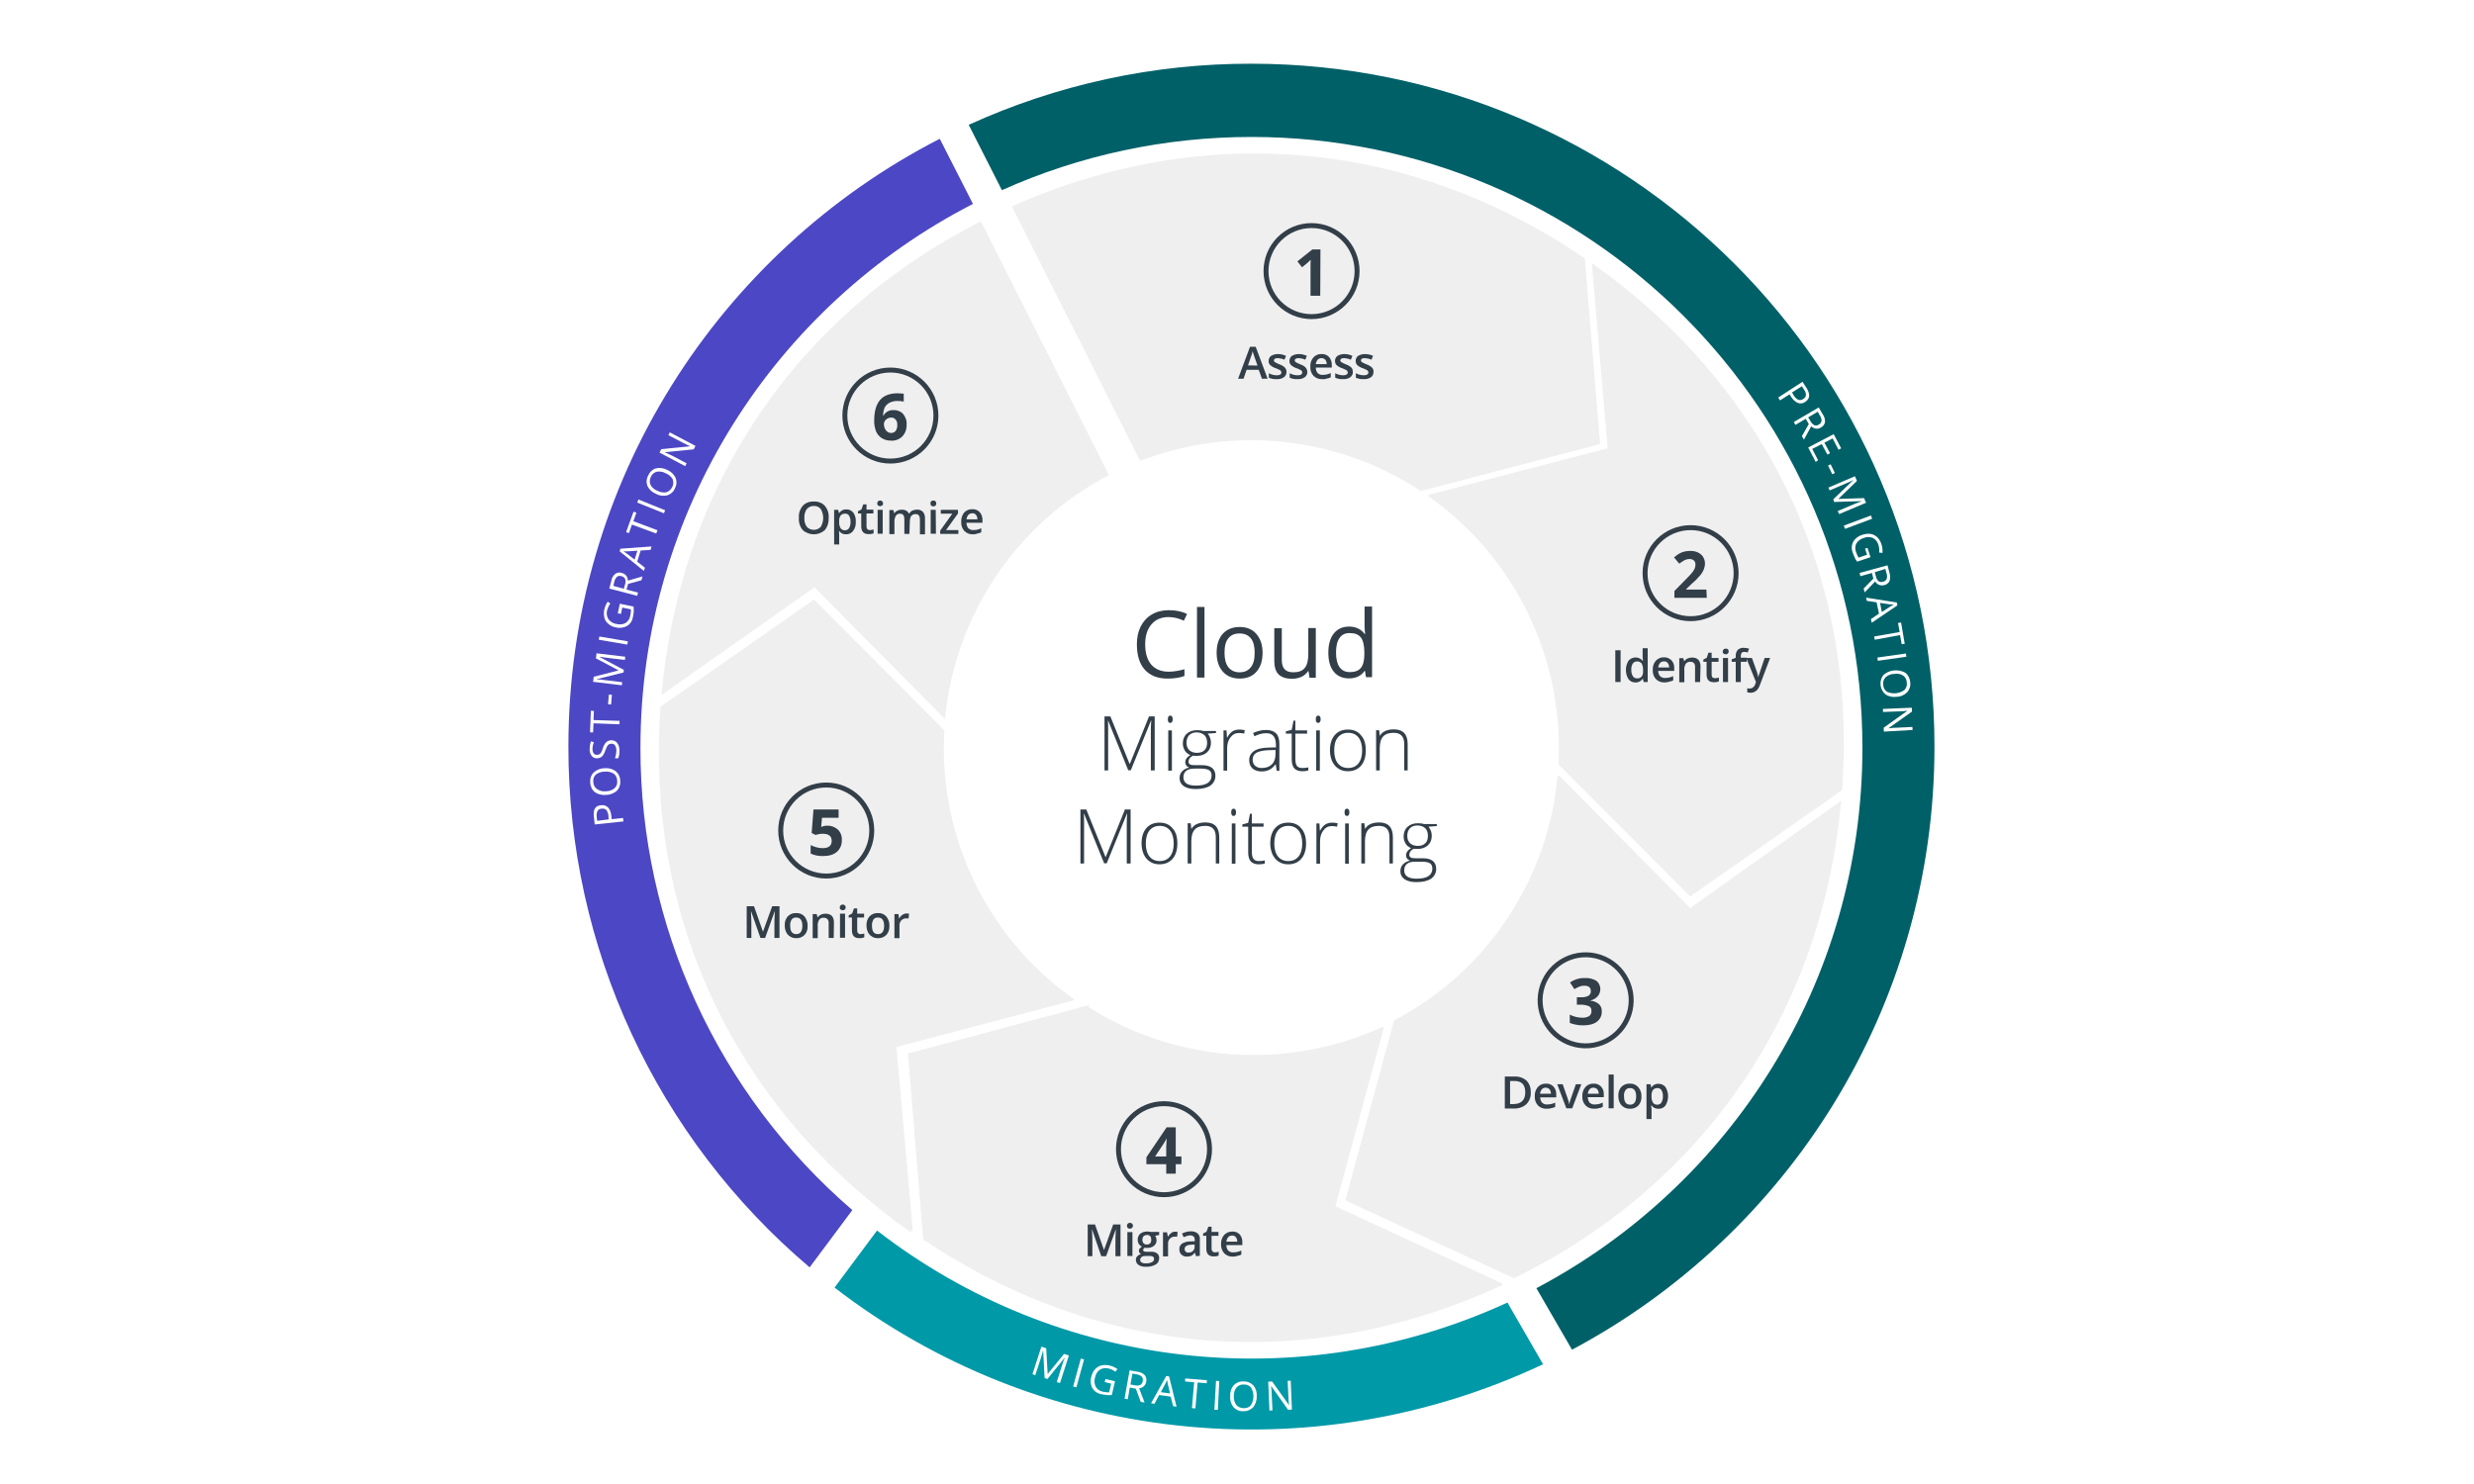 <?xml version="1.0" encoding="UTF-8"?>
<svg id="Layer_1" data-name="Layer 1" xmlns="http://www.w3.org/2000/svg" viewBox="0 0 750 450">
  <defs>
    <style>
      .cls-1 {
        stroke-miterlimit: 10;
        stroke-width: 1.5px;
      }

      .cls-1, .cls-2 {
        fill: none;
        stroke: #323e48;
      }

      .cls-3 {
        fill: #006068;
      }

      .cls-3, .cls-4, .cls-5, .cls-6, .cls-7, .cls-8, .cls-9 {
        stroke-width: 0px;
      }

      .cls-2 {
        stroke-miterlimit: 10;
        stroke-width: 1.5px;
      }

      .cls-4 {
        fill: #fff;
      }

      .cls-5 {
        fill: #0099a8;
      }

      .cls-6 {
        fill: #ededed;
      }

      .cls-7 {
        fill: #4c47c4;
      }

      .cls-8 {
        fill: #323e48;
      }

      .cls-9 {
        fill: #efefef;
      }
    </style>
  </defs>
  <rect class="cls-4" x="-11.404" y="-10.574" width="774.128" height="471.83"/>
  <circle class="cls-4" cx="379.376" cy="226.751" r="207.063"/>
  <path class="cls-6" d="M430.36,148.65l.307.245-.614.123.307-.368Z"/>
  <path class="cls-6" d="M472.263,231.598h.184v.184l-.184-.184Z"/>
  <path class="cls-9" d="M558.156,242.825c-5.767,64.113-41.597,116.446-98.961,144.668-.061.061-.123.061-.184.123l-6.442-2.945-44.726-20.676,12.945-47.793,1.841-6.81h.061c28.038-14.725,46.689-42.701,49.511-74.236l.491.061,39.695,40.124,45.769-32.517Z"/>
  <path class="cls-6" d="M422.691,309.269v.061h-.061l.061-.061Z"/>
  <path class="cls-6" d="M459.318,387.8l-.307-.123c.061,0,.123-.061.184-.123l.123.245Z"/>
  <path class="cls-9" d="M455.514,389.641c-58.653,27.179-122.029,22.148-175.344-13.62l-.307-.245-.491-6.013-4.111-50.309,48.652-13.007,5.399-1.472.614.368c26.811,17.056,60.493,19.265,89.329,5.951h0l.245.491-14.663,53.99,50.493,23.375.184.491Z"/>
  <path class="cls-6" d="M279.863,375.775l.307.245-.245.368-.061-.614Z"/>
  <path class="cls-6" d="M330.356,304.729l-.491.675-.614-.368,1.104-.307Z"/>
  <path class="cls-9" d="M325.509,303.318l-53.744,14.172,4.908,55.278-.614.859c-53.008-37.302-80.371-94.912-75.831-159.209v-.123l4.601-3.19,41.965-29.326,36.136,36.32,3.374,3.436c0,.184,0,.368-.061.552-.061,1.534-.123,3.129-.123,4.724,0,30.369,14.725,58.837,39.572,76.261l-.184.245Z"/>
  <path class="cls-6" d="M200.167,214.358l.123-.061v.123l-.123-.061Z"/>
  <path class="cls-9" d="M336.184,144.048c-28.038,14.663-46.75,42.517-49.695,73.991l-39.572-39.94-46.382,32.639c5.706-63.377,40.676-115.096,96.814-143.625l38.836,76.936Z"/>
  <path class="cls-9" d="M558.463,239.205v.368l-4.111,2.884-41.965,29.388-36.32-36.443-3.62-3.62v-.184c.061-1.595.123-3.252.123-4.908,0-30.369-14.786-58.837-39.633-76.261l.307-.429,54.113-14.05-4.785-56.137h0c53.131,37.425,80.494,95.034,75.893,159.393Z"/>
  <path class="cls-9" d="M485.086,134.661l-50.186,13.129-4.233,1.104-.307-.245c-25.154-16.381-56.689-19.694-84.727-8.896l-38.345-76.077-.552-1.104c58.223-25.891,120.864-20.246,173.504,15.645l.184.123.368,4.233,4.295,52.088Z"/>
  <g>
    <path class="cls-8" d="M382.567,114.845l-.982-2.699h-3.681l-.92,2.699h-1.657l3.62-9.694h1.718l3.62,9.694h-1.718ZM381.217,110.857l-.92-2.638c-.061-.184-.184-.429-.307-.859s-.184-.675-.245-.859c-.123.614-.307,1.166-.552,1.779l-.859,2.515,2.884.061Z"/>
    <path class="cls-8" d="M389.99,112.759c.061.614-.245,1.227-.798,1.657-.675.429-1.472.614-2.209.552-.798.061-1.595-.123-2.331-.429v-1.35c.736.368,1.534.614,2.393.614.982,0,1.411-.307,1.411-.859,0-.184-.061-.307-.184-.491-.123-.184-.307-.307-.552-.368-.307-.184-.675-.307-.982-.429-.614-.184-1.227-.552-1.718-.982-.307-.368-.491-.798-.429-1.288,0-.552.245-1.104.736-1.472.614-.368,1.35-.552,2.086-.552.859,0,1.657.184,2.454.552l-.491,1.166c-.614-.307-1.288-.429-1.963-.491-.798,0-1.227.245-1.227.675,0,.245.123.429.307.552.429.245.92.491,1.411.675s.92.368,1.288.675c.552.429.859.982.798,1.595h0Z"/>
    <path class="cls-8" d="M396.309,112.759c.061.614-.245,1.227-.798,1.657-.675.429-1.472.614-2.209.552-.798.061-1.595-.123-2.331-.429v-1.35c.736.368,1.534.614,2.393.614.982,0,1.411-.307,1.411-.859,0-.184-.061-.307-.184-.491-.123-.184-.307-.307-.552-.368-.307-.184-.675-.307-.982-.429-.614-.184-1.227-.552-1.718-.982-.307-.368-.491-.798-.429-1.288,0-.552.245-1.104.736-1.472.614-.368,1.35-.552,2.086-.552.859,0,1.657.184,2.454.552l-.491,1.166c-.614-.307-1.288-.429-1.963-.491-.798,0-1.227.245-1.227.675,0,.245.123.429.307.552.429.245.92.491,1.411.675s.92.368,1.288.675c.491.429.798.982.798,1.595h0Z"/>
    <path class="cls-8" d="M400.849,114.967c-.982.061-1.963-.307-2.638-.982-.675-.736-1.043-1.718-.982-2.761-.061-1.043.245-2.025.92-2.822.614-.675,1.534-1.104,2.454-1.043.859-.061,1.657.245,2.27.859.614.675.859,1.534.859,2.393v.859h-4.847c0,.614.184,1.166.552,1.657.429.368.982.614,1.534.552.429,0,.798-.061,1.227-.123.429-.123.798-.245,1.227-.429v1.288c-.368.184-.736.307-1.166.368-.491.184-.92.245-1.411.184ZM400.604,108.587c-.429,0-.859.184-1.166.491-.307.368-.491.859-.552,1.35h3.313c0-.491-.123-.982-.429-1.35-.307-.307-.736-.491-1.166-.491Z"/>
    <path class="cls-8" d="M410.114,112.759c.061.614-.245,1.227-.798,1.657-.675.429-1.472.614-2.209.552-.798.061-1.595-.123-2.331-.429v-1.35c.736.368,1.534.614,2.393.614.92,0,1.411-.307,1.411-.859,0-.184-.061-.307-.184-.491-.123-.184-.307-.307-.552-.368-.307-.184-.675-.307-.982-.429-.614-.184-1.227-.552-1.718-.982-.307-.368-.429-.798-.429-1.288,0-.552.245-1.104.736-1.472.614-.368,1.35-.552,2.086-.552.859,0,1.657.184,2.454.552l-.491,1.166c-.614-.307-1.288-.429-1.963-.491-.798,0-1.227.245-1.227.675,0,.245.123.429.307.552.429.245.92.491,1.411.675s.92.368,1.288.675c.245.184.491.368.614.675.123.368.184.614.184.92Z"/>
    <path class="cls-8" d="M416.372,112.759c.061.614-.245,1.288-.798,1.657-.675.429-1.472.614-2.209.552-.798.061-1.595-.123-2.331-.429v-1.35c.736.368,1.534.614,2.393.614.92,0,1.411-.307,1.411-.859,0-.184-.061-.307-.184-.491-.123-.184-.307-.307-.552-.368-.307-.184-.675-.307-.982-.429-.614-.184-1.227-.552-1.718-.982-.307-.368-.429-.798-.429-1.288,0-.552.245-1.104.736-1.472.614-.368,1.35-.552,2.086-.552.859,0,1.657.184,2.454.552l-.491,1.166c-.614-.307-1.288-.429-1.963-.491-.798,0-1.227.245-1.227.675,0,.245.123.429.307.552.429.245.92.491,1.411.675s.92.368,1.288.675c.245.184.491.368.614.675.184.368.245.614.184.92Z"/>
  </g>
  <g>
    <path class="cls-8" d="M489.687,206.812v-9.632h1.595v9.632h-1.595Z"/>
    <path class="cls-8" d="M495.822,206.934c-.798.061-1.595-.307-2.147-.982-1.043-1.718-1.043-3.865,0-5.583.982-1.166,2.761-1.35,3.927-.368.123.123.307.245.429.429h.061c-.061-.429-.123-.798-.123-1.227v-2.638h1.534v10.246h-1.227l-.245-.982h-.061c-.491.736-1.288,1.166-2.147,1.104ZM496.252,205.707c.491.061,1.043-.123,1.411-.552.368-.491.491-1.104.429-1.779v-.245c.061-.675-.123-1.35-.429-1.963-.368-.429-.859-.614-1.411-.614-.491,0-.982.245-1.288.675-.307.552-.491,1.227-.429,1.902-.061.614.123,1.288.429,1.841.245.491.798.736,1.288.736h0Z"/>
    <path class="cls-8" d="M504.657,206.934c-.982.061-1.963-.307-2.638-.982-.675-.736-1.043-1.718-.982-2.761-.061-1.043.245-2.025.92-2.822.614-.675,1.534-1.104,2.454-1.043.859-.061,1.657.307,2.27.859.614.675.92,1.534.859,2.393v.859h-4.847c0,.614.184,1.166.552,1.595.429.368.982.614,1.534.552.429,0,.798-.061,1.227-.123.429-.123.798-.245,1.227-.429v1.288c-.368.184-.736.307-1.166.368-.491.184-.92.245-1.411.245ZM504.412,200.554c-.429,0-.859.123-1.166.491-.307.368-.491.859-.552,1.35h3.313c0-.491-.123-.982-.429-1.35-.307-.368-.736-.552-1.166-.491h0Z"/>
    <path class="cls-8" d="M515.394,206.812h-1.534v-4.479c.061-.429-.061-.859-.307-1.227-.245-.307-.675-.429-1.104-.429-.552-.061-1.104.184-1.411.614-.368.614-.491,1.288-.429,1.963v3.62h-1.534v-7.301h1.227l.245.92h.061c.245-.368.552-.614.92-.798.429-.184.859-.307,1.35-.307,1.718,0,2.638.859,2.638,2.699l-.123,4.724Z"/>
    <path class="cls-8" d="M519.995,205.646c.368,0,.736-.061,1.104-.184v1.166c-.184.061-.429.123-.675.184-.307.061-.552.061-.859.061-1.472,0-2.209-.798-2.209-2.331v-3.865h-.982v-.675l1.043-.552.491-1.534h.982v1.595h2.086v1.166h-2.086v3.927c0,.307.061.614.307.859.307.123.552.245.798.184Z"/>
    <path class="cls-8" d="M522.265,197.547c0-.245.061-.429.245-.614.184-.184.429-.245.675-.245.429-.061.798.245.859.675v.184c0,.245-.061.429-.245.614-.184.184-.368.245-.614.245s-.491-.061-.675-.245c-.184-.123-.307-.368-.245-.614ZM523.86,206.812h-1.534v-7.301h1.534v7.301Z"/>
    <path class="cls-8" d="M529.505,200.676h-1.779v6.135h-1.534v-6.135h-1.227v-.736l1.227-.491v-.491c-.061-.675.184-1.411.614-1.902.491-.429,1.166-.675,1.841-.614.552,0,1.104.123,1.595.245l-.429,1.166c-.368-.123-.736-.184-1.104-.184-.307,0-.614.123-.736.307-.184.307-.245.614-.245.982v.491h1.779l0,1.227Z"/>
    <path class="cls-8" d="M529.382,199.511h1.718l1.472,4.111c.184.552.368,1.104.429,1.657h.061c.061-.307.123-.614.245-.859.123-.368.675-1.963,1.657-4.908h1.657l-3.129,8.283c-.552,1.534-1.534,2.27-2.822,2.27-.307,0-.675-.061-.982-.123v-1.227c.245.061.552.061.798.061.736,0,1.411-.552,1.595-1.288l.245-.675-2.945-7.301Z"/>
  </g>
  <g>
    <path class="cls-8" d="M464.042,331.172c.123,1.35-.368,2.7-1.35,3.681-1.043.92-2.454,1.35-3.804,1.288h-2.699v-9.694h3.006c1.288-.061,2.577.368,3.558,1.227.92.92,1.35,2.209,1.288,3.497ZM462.386,331.233c0-2.331-1.104-3.436-3.252-3.436h-1.35v6.994h1.104c2.331-.061,3.497-1.227,3.497-3.558h0Z"/>
    <path class="cls-8" d="M468.889,336.203c-.982.061-1.963-.307-2.638-.982-.675-.736-1.043-1.718-.982-2.761-.061-.982.245-2.025.92-2.822.614-.675,1.534-1.104,2.454-1.043.859-.061,1.657.245,2.27.859.614.675.92,1.534.859,2.454v.859h-4.847c0,.614.184,1.166.552,1.595.429.368.982.614,1.534.552.429,0,.798-.061,1.227-.123.429-.123.798-.245,1.227-.429v1.288c-.368.184-.736.307-1.166.368-.552.184-.982.184-1.411.184ZM468.582,329.822c-.429,0-.859.123-1.166.491-.307.368-.491.859-.552,1.35h3.313c0-.491-.123-.982-.429-1.35-.307-.307-.736-.491-1.166-.491Z"/>
    <path class="cls-8" d="M474.84,336.08l-2.761-7.301h1.657l1.472,4.233c.245.552.368,1.166.491,1.718h.061c.123-.614.245-1.166.491-1.718l1.472-4.233h1.657l-2.761,7.301h-1.779Z"/>
    <path class="cls-8" d="M483.307,336.203c-.982.061-1.963-.307-2.638-.982-.675-.736-1.043-1.718-.982-2.761-.061-.982.245-2.025.92-2.822.614-.675,1.534-1.104,2.454-1.043.859-.061,1.657.245,2.27.859.614.675.92,1.534.859,2.393v.859h-4.847c0,.614.184,1.166.552,1.657.429.368.982.614,1.534.552.429,0,.798-.061,1.227-.123.429-.123.798-.245,1.227-.429v1.288c-.368.184-.736.307-1.166.368-.491.184-.92.184-1.411.184ZM483.061,329.822c-.429,0-.859.123-1.166.491-.307.368-.491.859-.552,1.35h3.313c0-.491-.123-.982-.429-1.35-.307-.307-.736-.491-1.166-.491Z"/>
    <path class="cls-8" d="M489.196,336.08h-1.534v-10.246h1.534v10.246Z"/>
    <path class="cls-8" d="M497.602,332.461c.061.982-.245,2.025-.92,2.761-.675.675-1.595,1.043-2.577.982-.614,0-1.288-.123-1.841-.491-.552-.307-.982-.798-1.227-1.35-.307-.614-.429-1.288-.429-2.025-.061-.982.245-2.025.92-2.761.675-.675,1.595-1.043,2.577-.982.92-.061,1.841.307,2.515,1.043.675.798,1.043,1.779.982,2.822ZM492.325,332.461c0,1.657.614,2.515,1.841,2.515s1.841-.859,1.841-2.515-.614-2.515-1.841-2.515c-.552-.061-1.104.184-1.411.675-.368.491-.491,1.166-.429,1.841Z"/>
    <path class="cls-8" d="M502.817,336.203c-.859.061-1.657-.307-2.147-.982h-.123c.061.614.123.982.123,1.104v3.006h-1.534v-10.553h1.227c.061.123.123.491.184.982h.061c.491-.736,1.288-1.166,2.147-1.104.798-.061,1.595.307,2.147.982,1.043,1.718,1.043,3.865,0,5.583-.491.675-1.288,1.043-2.086.982ZM502.448,329.945c-.491-.061-.982.184-1.35.552-.307.491-.491,1.104-.429,1.718v.245c-.061.675.123,1.35.429,1.902.307.429.859.675,1.35.614.491,0,.982-.245,1.227-.675.307-.552.491-1.227.429-1.902.061-.614-.123-1.288-.429-1.841-.245-.368-.736-.675-1.227-.614h0Z"/>
  </g>
  <g>
    <path class="cls-8" d="M333.853,380.929l-2.761-8.037h-.061c.061,1.227.123,2.331.123,3.374v4.663h-1.411v-9.632h2.209l2.699,7.669h.061l2.761-7.669h2.209v9.632h-1.534v-4.785c0-.491,0-1.104.061-1.841s.061-1.227.061-1.411h-.061l-2.884,8.037h-1.472Z"/>
    <path class="cls-8" d="M341.645,371.665c0-.245.061-.429.245-.614s.429-.245.675-.245.429.061.614.245c.368.307.368.859.061,1.227-.184.184-.429.307-.675.307s-.491-.061-.675-.245c-.184-.184-.245-.429-.245-.675ZM343.301,380.867h-1.534v-7.24h1.534v7.24Z"/>
    <path class="cls-8" d="M351.4,373.628v.859l-1.227.245c.123.184.245.368.307.552.061.245.123.491.123.736.061.675-.245,1.35-.798,1.779-.614.429-1.35.675-2.147.614-.184,0-.429,0-.614-.061-.307.123-.491.429-.491.736,0,.184.061.307.245.368.307.123.552.123.859.123h1.288c.675-.061,1.288.123,1.841.491.429.368.675.92.614,1.472,0,.798-.368,1.534-1.043,1.902-.92.491-1.902.736-2.945.675-.798.061-1.595-.123-2.27-.552-.491-.307-.798-.92-.798-1.534,0-.429.123-.798.429-1.104s.736-.552,1.166-.614c-.184-.061-.368-.245-.491-.429-.123-.184-.184-.368-.184-.614s.061-.491.245-.675c.184-.245.429-.429.675-.552-.368-.184-.675-.429-.92-.798s-.368-.859-.368-1.288c-.061-.675.245-1.35.736-1.841.614-.491,1.35-.675,2.147-.675.245,0,.429,0,.675.061.184,0,.368.061.491.061h2.454v.061ZM345.633,382.033c0,.307.184.614.429.798.368.184.798.307,1.288.245.675.061,1.288-.061,1.902-.368.368-.184.614-.552.614-.982,0-.245-.123-.552-.368-.675-.368-.184-.859-.245-1.227-.184h-1.166c-.368,0-.736.061-1.043.307-.245.245-.429.552-.429.859ZM346.307,375.959c0,.368.123.736.368,1.043.245.245.614.429.982.368.92,0,1.35-.491,1.35-1.411,0-.368-.061-.798-.307-1.104-.245-.245-.614-.429-.982-.368-.368,0-.736.123-1.043.368-.245.307-.368.736-.368,1.104Z"/>
    <path class="cls-8" d="M356.185,373.505c.245,0,.491,0,.798.061l-.123,1.472c-.245-.061-.429-.061-.675-.061-.552,0-1.104.184-1.534.614-.368.429-.614.982-.552,1.595v3.804h-1.534v-7.301h1.227l.245,1.288h.061c.245-.429.552-.798.92-1.043.307-.307.675-.429,1.166-.429Z"/>
    <path class="cls-8" d="M362.566,380.929l-.307-1.043h-.061c-.307.368-.614.675-1.043.92-.429.184-.92.245-1.35.245-.614,0-1.227-.184-1.657-.614s-.675-1.043-.614-1.657c-.061-.675.307-1.35.859-1.718.798-.429,1.657-.675,2.577-.614l1.227-.061v-.368c0-.368-.061-.736-.307-1.043-.307-.245-.614-.368-.982-.368s-.736.061-1.104.184c-.307.123-.675.245-.982.368l-.491-1.104c.429-.245.859-.368,1.288-.491s.859-.184,1.35-.184c.736-.061,1.472.184,2.086.614.491.491.798,1.227.675,1.902v4.908l-1.166.123ZM360.296,379.824c.491,0,.982-.123,1.35-.491s.552-.798.491-1.35v-.614l-.92.061c-.552,0-1.104.123-1.595.368-.307.245-.552.614-.491.982,0,.307.061.552.307.736.184.245.552.368.859.307Z"/>
    <path class="cls-8" d="M368.272,379.763c.368,0,.798-.061,1.166-.184v1.166c-.184.061-.429.123-.675.184-.307.061-.552.061-.859.061-1.472,0-2.209-.798-2.209-2.331v-3.927h-.982v-.675l1.043-.552.552-1.534h.982v1.595h2.086v1.166h-2.086v3.927c0,.307.061.614.307.798.184.245.429.307.675.307Z"/>
    <path class="cls-8" d="M373.793,381.051c-.982.061-1.963-.307-2.638-.982-.675-.736-1.043-1.718-.982-2.761-.061-1.043.245-2.025.92-2.822.614-.675,1.534-1.043,2.454-1.043.859-.061,1.657.245,2.27.859.552.675.859,1.534.798,2.393v.859h-4.847c0,.614.184,1.166.552,1.657.429.368.982.614,1.534.552.429,0,.798-.061,1.227-.123.429-.123.798-.245,1.227-.429v1.227c-.368.184-.736.307-1.166.368-.429.184-.92.245-1.35.245ZM373.486,374.671c-.429,0-.859.123-1.166.491s-.491.859-.552,1.35h3.313c0-.491-.123-.982-.429-1.35-.307-.368-.675-.552-1.166-.491h0Z"/>
  </g>
  <g>
    <path class="cls-8" d="M230.536,284.422l-2.822-8.037h-.061c.061,1.227.123,2.331.123,3.374v4.663h-1.411v-9.632h2.209l2.699,7.669h.061l2.761-7.669h2.209v9.632h-1.534v-4.785c0-.491,0-1.104.061-1.841s.061-1.227.061-1.411h-.061l-2.884,8.037-1.411-0Z"/>
    <path class="cls-8" d="M244.831,280.741c.061,1.043-.245,2.025-.92,2.761-.675.675-1.595,1.043-2.577.982-.614,0-1.227-.123-1.779-.491-.552-.307-.982-.798-1.227-1.35-.307-.614-.429-1.288-.429-2.025-.061-.982.245-1.963.92-2.761.675-.675,1.595-1.043,2.577-.982.92-.061,1.841.307,2.515,1.043.614.859.982,1.841.92,2.822ZM239.555,280.741c0,1.718.614,2.515,1.841,2.515s1.841-.859,1.841-2.515-.614-2.515-1.841-2.515c-.552-.061-1.104.184-1.411.614-.368.614-.491,1.227-.429,1.902Z"/>
    <path class="cls-8" d="M252.746,284.422h-1.534v-4.479c.061-.429-.061-.859-.368-1.227-.307-.307-.675-.429-1.104-.429-.552-.061-1.104.184-1.411.614-.368.614-.491,1.288-.429,1.963v3.62h-1.534v-7.301h1.227l.245.982h.061c.245-.368.552-.614.92-.798.429-.184.859-.307,1.35-.307,1.779,0,2.638.859,2.638,2.699l-.061,4.663Z"/>
    <path class="cls-8" d="M254.586,275.158c0-.245.061-.491.245-.614.184-.184.429-.245.675-.245s.429.061.614.245.245.429.245.614c0,.245-.061.429-.245.614-.184.184-.368.245-.614.245s-.491-.061-.675-.245c-.184-.123-.307-.368-.245-.614ZM256.181,284.361h-1.534v-7.301h1.534v7.301Z"/>
    <path class="cls-8" d="M260.844,283.256c.368,0,.798-.061,1.166-.184v1.166c-.184.061-.429.123-.675.184-.307.061-.552.061-.859.061-1.472,0-2.209-.798-2.209-2.331v-3.927h-.982v-.675l1.043-.552.552-1.534h.982v1.595h2.086v1.166h-2.086v3.927c0,.307.061.614.245.798.245.245.491.368.736.307Z"/>
    <path class="cls-8" d="M269.617,280.741c.061,1.043-.245,2.025-.92,2.761-.675.675-1.595,1.043-2.577.982-.614,0-1.288-.123-1.779-.491-.552-.307-.982-.798-1.227-1.35-.307-.614-.429-1.288-.429-2.025-.061-.982.245-1.963.92-2.761.675-.675,1.595-1.043,2.577-.982.92-.061,1.841.307,2.515,1.043.675.859.982,1.841.92,2.822ZM264.341,280.741c0,1.718.614,2.515,1.841,2.515s1.841-.859,1.841-2.515-.614-2.515-1.841-2.515c-.552-.061-1.104.184-1.411.614-.307.614-.491,1.227-.429,1.902Z"/>
    <path class="cls-8" d="M274.832,276.998c.245,0,.491,0,.736.061l-.123,1.472c-.245-.061-.429-.061-.675-.061-.552,0-1.104.184-1.534.614-.368.429-.614.982-.552,1.595v3.804h-1.534v-7.301h1.227l.184,1.288h.061c.245-.429.552-.798.92-1.043.429-.307.859-.429,1.288-.429Z"/>
  </g>
  <g>
    <path class="cls-8" d="M251.212,157.055c.061,1.35-.307,2.638-1.166,3.681-1.902,1.718-4.785,1.718-6.687,0-.859-1.043-1.288-2.331-1.166-3.681-.123-1.35.307-2.638,1.166-3.681.859-.92,2.086-1.35,3.374-1.288,1.227-.061,2.454.368,3.313,1.288.859,1.043,1.288,2.331,1.166,3.681ZM243.85,157.055c-.061.982.184,1.902.736,2.699,1.104,1.166,2.945,1.227,4.111.123q.061-.061.123-.123c.982-1.657.982-3.742,0-5.399-.491-.614-1.288-.982-2.086-.92-.798-.061-1.595.307-2.147.92-.552.798-.798,1.718-.736,2.7h0Z"/>
    <path class="cls-8" d="M256.549,162.024c-.859.061-1.657-.307-2.147-.982h-.061c.061.614.061.982.061,1.104v2.945h-1.534v-10.491h1.227c.061.123.123.491.245.982h.061c.491-.736,1.288-1.166,2.147-1.104.798-.061,1.595.307,2.147.982.552.798.798,1.779.736,2.761.061.982-.184,1.963-.798,2.761-.491.675-1.227,1.043-2.086,1.043ZM256.181,155.767c-.491-.061-1.043.184-1.35.552-.307.491-.491,1.104-.429,1.718v.245c-.061.675.123,1.35.429,1.902.307.429.859.675,1.35.614.491,0,.982-.245,1.227-.675.307-.552.491-1.227.429-1.902.061-.614-.123-1.288-.429-1.841-.245-.429-.736-.675-1.227-.614h0Z"/>
    <path class="cls-8" d="M263.728,160.736c.368,0,.736-.061,1.104-.184v1.166c-.184.061-.429.184-.675.184-.307.061-.552.061-.859.061-1.472,0-2.209-.798-2.209-2.331v-3.927h-.982v-.675l1.043-.552.552-1.534h.982v1.595h2.086v1.166h-2.086v3.927c0,.307.061.614.307.859.184.184.491.307.736.245Z"/>
    <path class="cls-8" d="M265.936,152.638c0-.245.061-.429.245-.614.184-.184.429-.245.675-.245.491,0,.859.429.859.92,0,.184-.061.368-.245.552-.184.123-.368.245-.614.245s-.491-.061-.675-.245c-.184-.123-.245-.368-.245-.614ZM267.593,161.84h-1.534v-7.24h1.534v7.24Z"/>
    <path class="cls-8" d="M275.691,161.902h-1.534v-4.479c0-.429-.061-.859-.307-1.227-.245-.307-.614-.429-.982-.429-.491-.061-.982.184-1.288.614-.307.614-.491,1.288-.429,1.963v3.62h-1.534v-7.301h1.227l.245.982h.061c.184-.368.491-.614.859-.798.368-.184.859-.307,1.288-.307,1.104,0,1.841.368,2.209,1.166h.123c.245-.368.552-.675.92-.859.429-.184.859-.307,1.35-.307.675-.061,1.411.184,1.902.675.429.552.675,1.288.614,2.025v4.785h-1.534v-4.479c0-.429-.061-.859-.307-1.227-.245-.307-.614-.429-.982-.429-.491-.061-.982.184-1.35.552-.307.491-.429,1.104-.429,1.718l-.123,3.742Z"/>
    <path class="cls-8" d="M282.072,152.638c-.061-.429.245-.798.736-.859h.184c.245,0,.429.061.614.245.307.368.307.92,0,1.288-.184.123-.368.245-.614.245s-.491-.061-.675-.245c-.184-.184-.245-.429-.245-.675ZM283.728,161.84h-1.595v-7.24h1.534l.061,7.24Z"/>
    <path class="cls-8" d="M290.538,161.902h-5.522v-.982l3.681-5.154h-3.497v-1.166h5.215v1.104l-3.62,5.031h3.742v1.166Z"/>
    <path class="cls-8" d="M295.017,162.024c-.982.061-1.963-.307-2.638-.982-.675-.736-1.043-1.718-.982-2.761-.061-1.043.245-2.025.859-2.822.614-.675,1.534-1.104,2.454-1.043.859-.061,1.657.245,2.27.859.614.675.859,1.534.859,2.393v.859h-4.847c0,.614.184,1.166.552,1.657.429.368.982.614,1.534.552.429,0,.798-.061,1.227-.123.429-.123.798-.245,1.166-.429v1.227c-.368.184-.736.307-1.166.368-.368.184-.859.245-1.288.245ZM294.71,155.644c-.429,0-.859.184-1.166.491-.307.368-.491.859-.552,1.35h3.313c0-.491-.123-.982-.429-1.35-.307-.368-.675-.552-1.166-.491h0Z"/>
  </g>
  <path class="cls-8" d="M400.236,89.69h-2.945v-9.448l.061-1.472c-.491.491-.859.798-1.043.982l-1.595,1.288-1.411-1.779,4.54-3.62h2.454l-.061,14.05Z"/>
  <circle class="cls-2" cx="397.598" cy="82.205" r="13.804"/>
  <path class="cls-8" d="M517.418,181.289h-9.816v-2.086l3.497-3.558c1.043-1.043,1.718-1.779,2.025-2.209.307-.368.491-.736.675-1.166.123-.368.184-.736.184-1.104,0-.429-.123-.92-.491-1.227s-.798-.429-1.227-.429c-.552,0-1.104.123-1.595.368-.552.307-1.104.675-1.595,1.043l-1.595-1.902c.552-.491,1.104-.859,1.718-1.227.491-.245.982-.429,1.472-.552.614-.123,1.166-.184,1.779-.184.798,0,1.595.123,2.331.491.614.307,1.166.736,1.534,1.35s.552,1.288.552,1.963c0,.614-.123,1.227-.368,1.841-.245.614-.614,1.227-1.043,1.718-.798.92-1.595,1.779-2.515,2.515l-1.779,1.718v.123h6.135l.123,2.515Z"/>
  <circle class="cls-2" cx="512.51" cy="173.804" r="13.804"/>
  <path class="cls-8" d="M485.147,299.883c0,.798-.245,1.595-.798,2.209-.614.675-1.35,1.104-2.209,1.288v.061c.92.061,1.841.429,2.577,1.043.614.552.92,1.411.859,2.209.061,1.227-.491,2.393-1.472,3.129s-2.393,1.104-4.172,1.104c-1.411,0-2.761-.245-4.049-.736v-2.515c.552.307,1.166.491,1.779.675.614.184,1.288.245,1.963.245.736.061,1.534-.123,2.147-.491.491-.368.736-.982.675-1.595.061-.614-.245-1.166-.798-1.411-.798-.307-1.718-.491-2.577-.429h-1.043v-2.27h1.104c.798.061,1.657-.061,2.393-.429.491-.307.798-.859.736-1.472,0-1.043-.675-1.595-1.963-1.595-.491,0-.982.061-1.411.245-.552.184-1.104.491-1.595.798l-1.35-2.025c1.35-.92,2.945-1.411,4.601-1.35,1.227-.061,2.393.245,3.436.859.675.552,1.166,1.472,1.166,2.454Z"/>
  <circle class="cls-1" cx="480.694" cy="303.326" r="13.804" transform="translate(40.919 663.426) rotate(-71.564)"/>
  <path class="cls-8" d="M358.148,353.013h-1.718v2.884h-2.884v-2.884h-6.013v-2.086l6.135-9.08h2.761v8.835h1.718v2.331ZM353.547,350.682v-2.393c0-.429,0-.982.061-1.718s.061-1.166.061-1.288h-.061c-.245.552-.552,1.043-.859,1.534l-2.577,3.865h3.374Z"/>
  <circle class="cls-2" cx="352.872" cy="348.473" r="13.804"/>
  <path class="cls-8" d="M250.721,250.371c1.166-.061,2.331.368,3.252,1.166.859.798,1.288,1.963,1.227,3.129.061,1.35-.429,2.699-1.472,3.62-.982.859-2.331,1.288-4.172,1.288-1.288.061-2.577-.184-3.804-.736v-2.577c.552.307,1.166.491,1.779.675.614.184,1.288.245,1.902.245,1.779,0,2.699-.736,2.699-2.209s-.92-2.147-2.822-2.147c-.368,0-.736.061-1.104.123-.307.061-.675.123-.982.245l-1.166-.614.552-7.117h7.608v2.515h-5.031l-.245,2.761.307-.061c.491-.245.982-.307,1.472-.307Z"/>
  <circle class="cls-2" cx="250.476" cy="251.844" r="13.804"/>
  <path class="cls-8" d="M265.016,127.483c0-2.761.614-4.847,1.779-6.197s2.945-2.025,5.276-2.025c.614,0,1.288.061,1.902.123v2.393c-.552-.123-1.104-.184-1.718-.184-.859-.061-1.718.123-2.515.491-.614.307-1.104.736-1.472,1.35-.368.798-.552,1.657-.552,2.577h.123c.614-1.104,1.779-1.718,3.006-1.657,1.104-.061,2.209.368,2.945,1.166.736.92,1.166,2.086,1.043,3.252.061,1.288-.368,2.577-1.288,3.558-.92.92-2.209,1.411-3.497,1.288-.982,0-1.902-.245-2.699-.736-.798-.491-1.411-1.227-1.779-2.086-.368-1.043-.614-2.147-.552-3.313ZM270.047,131.287c.552.061,1.104-.184,1.472-.614.368-.552.552-1.166.491-1.841.061-.552-.123-1.166-.491-1.595-.368-.429-.859-.675-1.411-.614-.552,0-1.104.245-1.534.614-.368.368-.614.859-.614,1.35,0,.675.184,1.35.614,1.902.368.491.92.798,1.472.798Z"/>
  <circle class="cls-2" cx="269.924" cy="126.011" r="13.804"/>
  <path class="cls-7" d="M194.154,226.751c0-71.905,40.983-134.238,100.801-164.914l-10.062-19.755c-66.812,34.296-112.581,103.992-112.581,184.302-.061,60.861,26.688,118.594,73.132,157.92l12.945-17.363c-40.799-35.155-64.297-86.322-64.236-140.189ZM519.995,378.352c1.718-1.534,3.374-3.129,4.97-4.785-1.595,1.657-3.252,3.252-4.97,4.785Z"/>
  <path class="cls-3" d="M379.376,19.32c-29.572-.061-58.775,6.258-85.709,18.528l10.062,19.817c23.805-10.675,49.572-16.136,75.647-16.136,102.274,0,185.222,82.887,185.222,185.222,0,71.107-40.063,132.827-98.838,163.871l10.798,18.651c65.34-34.787,109.882-103.624,109.882-182.891,0-114.36-92.703-207.063-207.063-207.063Z"/>
  <path class="cls-5" d="M456.987,394.978l10.798,18.712c-70.309,33.13-153.257,24.173-214.794-23.252l12.884-17.301c54.665,42.333,128.287,50.738,191.112,21.841Z"/>
  <path class="cls-4" d="M316.674,417.863l-.429-8.283h-.061c-.123.614-.368,1.288-.614,2.147l-1.718,5.276-.859-.307,2.699-8.344,1.472.491.429,7.73h.061l4.908-6.013,1.472.491-2.699,8.344-.982-.307,1.718-5.399c.184-.614.429-1.288.736-1.963h-.061l-5.215,6.442-.859-.307Z"/>
  <path class="cls-4" d="M325.325,420.439l2.331-8.467.982.245-2.331,8.467-.982-.245Z"/>
  <path class="cls-4" d="M335.141,418.169l2.884.675-.982,4.172c-.491.061-.982.061-1.472,0-.552-.061-1.104-.123-1.657-.245-1.166-.184-2.147-.859-2.761-1.841-.552-1.043-.675-2.331-.307-3.497.184-.798.552-1.595,1.104-2.209.491-.552,1.166-.982,1.902-1.166.798-.184,1.657-.184,2.454,0,.859.184,1.718.552,2.454,1.104l-.614.798c-.614-.491-1.35-.798-2.086-.982-.92-.245-1.841-.123-2.638.368-.798.552-1.288,1.411-1.472,2.393-.307.92-.184,1.963.245,2.822.491.798,1.35,1.35,2.27,1.472.614.123,1.166.184,1.779.184l.614-2.638-1.963-.491.245-.92Z"/>
  <path class="cls-4" d="M342.504,420.746l-.614,3.558-.982-.184,1.534-8.589,2.393.429c.859.061,1.595.429,2.209,1.043.429.552.614,1.288.429,1.963-.123,1.104-1.043,1.902-2.147,2.025l1.657,4.295-1.166-.184-1.472-3.988-1.841-.368ZM342.688,419.826l1.35.245c.552.123,1.104.123,1.657-.123.429-.245.675-.675.736-1.166.123-.491,0-.982-.307-1.35-.429-.368-.982-.614-1.534-.675l-1.288-.245-.614,3.313Z"/>
  <path class="cls-4" d="M355.633,426.391l-.736-2.884-3.497-.491-1.411,2.638-1.043-.123,4.601-8.283.859.123,2.27,9.203-1.043-.184ZM354.713,422.525l-.675-2.822c-.061-.368-.184-.798-.245-1.288-.184.429-.307.859-.552,1.227l-1.35,2.515,2.822.368Z"/>
  <path class="cls-4" d="M362.382,427.065l-1.043-.061.675-7.853-2.761-.245.061-.92,6.565.552-.061.92-2.761-.245-.675,7.853Z"/>
  <path class="cls-4" d="M368.149,427.495l.491-8.773.982.061-.429,8.712h-1.043Z"/>
  <path class="cls-4" d="M380.971,423.446c.061,1.227-.368,2.393-1.104,3.313-.798.798-1.841,1.227-3.006,1.166-1.104.061-2.209-.429-2.945-1.227-.736-.982-1.104-2.147-.982-3.374-.061-1.227.307-2.393,1.104-3.313.798-.798,1.902-1.227,3.006-1.104,1.104-.061,2.209.429,2.945,1.227.736.92,1.104,2.086.982,3.313ZM374.039,423.323c-.061.982.184,1.902.736,2.7.552.614,1.35.982,2.209.982.859.061,1.657-.245,2.209-.859,1.043-1.657,1.043-3.681.061-5.399-.552-.614-1.35-.982-2.147-.92-.859-.061-1.657.245-2.209.859-.614.736-.92,1.656-.859,2.638Z"/>
  <path class="cls-4" d="M391.647,427.434l-1.166.061-5.092-7.178h-.061c.123.859.184,1.657.184,2.393l.245,4.97-.92.061-.368-8.773,1.166-.061,5.092,7.117h.061c0-.123-.061-.429-.123-1.043s-.061-.982-.061-1.227l-.245-5.031.92-.061.368,8.773Z"/>
  <path class="cls-4" d="M547.297,121.839c-.614.491-1.472.614-2.209.368-.859-.368-1.534-.982-2.025-1.779l-.552-.859-2.884,1.841-.552-.859,7.362-4.785,1.227,1.902c1.166,1.841,1.043,3.252-.368,4.172ZM543.248,119.017l.491.798c.307.614.798,1.104,1.411,1.411.491.184,1.104.061,1.534-.245.429-.245.736-.675.798-1.166,0-.614-.245-1.227-.614-1.718l-.614-.982-3.006,1.902Z"/>
  <path class="cls-4" d="M547.42,126.992l-3.129,1.841-.491-.859,7.546-4.417,1.227,2.086c.491.675.736,1.534.675,2.393-.123.675-.614,1.288-1.227,1.595-.92.614-2.147.429-2.945-.368l-2.209,4.049-.614-1.043,2.086-3.681-.92-1.595ZM548.156,126.563l.736,1.227c.245.491.675.92,1.166,1.166.491.123.982.061,1.35-.245.429-.184.736-.614.798-1.104,0-.552-.184-1.166-.491-1.595l-.675-1.166-2.884,1.718Z"/>
  <path class="cls-4" d="M550.426,140.06l-2.27-4.356,7.73-4.049,2.27,4.295-.798.429-1.779-3.436-2.515,1.288,1.718,3.19-.798.429-1.718-3.19-2.884,1.472,1.779,3.436-.736.491Z"/>
  <path class="cls-4" d="M554.168,141.165l.798-.368,1.288,2.638-.798.368-1.288-2.638Z"/>
  <path class="cls-4" d="M555.763,151.411l6.013-5.767v-.061c-.552.307-1.227.614-1.963.92l-5.154,2.209-.368-.859,8.037-3.436.614,1.411-5.583,5.399v.061l7.73-.245.614,1.411-8.16,3.436-.429-.92,5.215-2.209c.614-.245,1.227-.491,1.963-.736v-.061l-8.283.245-.245-.798Z"/>
  <path class="cls-4" d="M558.954,159.386l8.221-3.068.368.982-8.221,3.068-.368-.982Z"/>
  <path class="cls-4" d="M566.132,166.135l.92,2.822-4.049,1.35c-.307-.368-.552-.798-.736-1.227-.245-.491-.429-1.043-.614-1.534-.429-1.104-.368-2.27.184-3.313.614-1.043,1.657-1.779,2.822-2.086.798-.245,1.657-.368,2.454-.245.736.123,1.411.491,1.963.982.614.614,1.043,1.35,1.288,2.147.307.859.368,1.779.307,2.638l-.982-.123c.061-.798,0-1.595-.245-2.331-.245-.92-.859-1.657-1.657-2.086-.92-.368-1.902-.368-2.761,0-.92.245-1.779.859-2.27,1.657-.429.859-.429,1.841-.061,2.699.184.552.429,1.104.736,1.595l2.577-.859-.614-1.841.736-.245Z"/>
  <path class="cls-4" d="M567.482,173.743l-3.497.982-.245-.982,8.467-2.331.614,2.331c.245.798.245,1.657,0,2.454-.307.614-.92,1.104-1.595,1.227-1.043.307-2.209-.123-2.761-1.104l-3.19,3.313-.307-1.166,2.945-3.006-.429-1.718ZM568.341,173.497l.368,1.35c.123.552.368,1.043.798,1.411.429.245.92.307,1.35.123.491-.061.859-.368,1.104-.859.184-.552.123-1.166-.061-1.718l-.368-1.288-3.19.982Z"/>
  <path class="cls-4" d="M567.175,187.731l2.454-1.657-.736-3.436-2.945-.429-.245-.982,9.326,1.472.184.859-7.792,5.276-.245-1.104ZM570.488,185.584l2.454-1.595c.307-.184.675-.429,1.166-.675-.429,0-.859-.061-1.288-.061l-2.884-.429.552,2.761Z"/>
  <path class="cls-4" d="M568.341,193.989l-.184-.982,7.73-1.35-.491-2.761.92-.123,1.104,6.442-.92.123-.491-2.761-7.669,1.411Z"/>
  <path class="cls-4" d="M569.138,199.388l8.651-1.227.123.982-8.651,1.227-.123-.982Z"/>
  <path class="cls-4" d="M574.967,211.29c-1.166.184-2.393-.061-3.374-.736-1.779-1.472-2.025-4.111-.614-5.89,1.841-1.595,4.479-1.841,6.626-.675.859.675,1.411,1.718,1.472,2.884.184,1.104-.184,2.209-.92,3.068-.92.859-2.025,1.35-3.19,1.35ZM574.23,204.357c-.982,0-1.902.368-2.638,1.043-.552.614-.859,1.472-.675,2.27,0,.859.429,1.595,1.104,2.086,1.718.798,3.804.614,5.338-.552.552-.614.859-1.472.675-2.27,0-.859-.429-1.595-1.104-2.086-.736-.491-1.718-.675-2.7-.491Z"/>
  <path class="cls-4" d="M571.101,221.843l-.061-1.166,7.117-5.092v-.061c-.859.123-1.657.184-2.331.184l-4.97.184-.061-.92,8.773-.368.061,1.166-7.178,5.092h0l1.043-.123c.614-.061.982-.061,1.227-.061l5.031-.245.061.92-8.712.491Z"/>
  <path class="cls-4" d="M182.191,244.175c.798-.123,1.595.123,2.147.675.614.675.92,1.595.982,2.515l.123,1.043,3.436-.368.123,1.043-8.712.92-.245-2.27c-.307-2.27.429-3.436,2.147-3.558ZM184.522,248.47l-.061-.92c0-.675-.245-1.35-.614-1.902-.368-.368-.92-.552-1.472-.429-.491,0-.982.245-1.227.675-.245.552-.368,1.166-.245,1.841l.123,1.166,3.497-.429Z"/>
  <path class="cls-4" d="M183.295,232.947c1.166-.123,2.393.184,3.374.92.859.736,1.35,1.779,1.35,2.884.123,1.104-.245,2.27-1.043,3.068-.92.798-2.086,1.227-3.313,1.227-1.166.123-2.393-.184-3.374-.859-.859-.736-1.35-1.779-1.35-2.945-.123-1.104.245-2.209,1.043-3.006.982-.859,2.147-1.288,3.313-1.288ZM183.663,239.942c.982,0,1.902-.307,2.638-.92.614-.552.92-1.411.798-2.27,0-.859-.368-1.657-1.043-2.147-.798-.491-1.779-.736-2.761-.614-.982,0-1.902.307-2.638.859-.614.552-.92,1.411-.798,2.209,0,.859.368,1.657,1.043,2.147.859.614,1.841.859,2.761.736Z"/>
  <path class="cls-4" d="M185.258,224.481c.736-.061,1.411.245,1.841.798.491.675.736,1.472.675,2.27.061.798-.061,1.657-.368,2.393h-.982c.123-.368.245-.798.307-1.166.061-.429.123-.859.123-1.227,0-.552-.123-1.104-.429-1.534-.245-.368-.675-.552-1.104-.491-.245,0-.491.061-.736.184-.245.184-.368.368-.552.614-.184.429-.368.859-.552,1.288-.184.675-.552,1.288-.982,1.779-.429.368-.982.552-1.534.552-.614.061-1.227-.245-1.595-.736-.429-.552-.675-1.288-.614-2.025,0-.798.123-1.657.429-2.393l.859.307c-.307.675-.429,1.411-.429,2.086,0,.429.123.92.368,1.288.245.307.614.429.982.429.245,0,.491-.061.736-.184.245-.123.429-.368.552-.552.184-.368.368-.798.491-1.227.184-.736.552-1.35,1.043-1.902.491-.368.982-.552,1.472-.552Z"/>
  <path class="cls-4" d="M187.835,218.591l-.061,1.043-7.853-.307-.123,2.761h-.92l.245-6.565.92.061-.123,2.761,7.914.245Z"/>
  <path class="cls-4" d="M185.258,213.622l-.92-.061.245-2.945.92.061-.245,2.945Z"/>
  <path class="cls-4" d="M189.001,203.928l-8.098,2.025v.061c.614,0,1.35.061,2.209.184l5.522.675-.123.92-8.712-1.043.184-1.534,7.485-1.902v-.061l-6.81-3.62.184-1.534,8.712,1.043-.123.982-5.583-.675c-.614-.061-1.35-.184-2.086-.307v.061l7.362,3.927-.123.798Z"/>
  <path class="cls-4" d="M190.166,195.461l-8.651-1.472.184-.982,8.651,1.472-.184.982Z"/>
  <path class="cls-4" d="M187.283,186.013l.614-2.945,4.172.859c.061.491.061.982.061,1.472-.061.552-.123,1.104-.245,1.657-.184,1.166-.798,2.147-1.779,2.761-1.043.552-2.331.736-3.436.429-.798-.123-1.595-.491-2.209-1.043-.614-.491-1.043-1.104-1.227-1.841-.184-.798-.245-1.657-.061-2.454.184-.859.552-1.718,1.043-2.454l.798.552c-.429.614-.798,1.35-.982,2.147-.245.92-.061,1.841.429,2.638.614.798,1.472,1.288,2.393,1.411.92.245,1.963.184,2.822-.307.798-.552,1.288-1.35,1.411-2.331.123-.614.184-1.166.184-1.779l-2.638-.552-.368,1.902-.982-.123Z"/>
  <path class="cls-4" d="M189.921,178.774l3.497.92-.245.982-8.467-2.209.614-2.331c.123-.859.552-1.595,1.227-2.147.614-.429,1.35-.491,1.963-.245,1.104.245,1.841,1.166,1.841,2.331l4.417-1.288-.307,1.166-4.049,1.104-.491,1.718ZM189.123,178.528l.368-1.35c.184-.552.184-1.104,0-1.657-.245-.429-.614-.736-1.104-.798-.429-.184-.982-.123-1.35.184-.429.429-.675.92-.798,1.472l-.307,1.288,3.19.859Z"/>
  <path class="cls-4" d="M197.222,166.749l-3.006.184-1.043,3.374,2.331,1.841-.307.982-7.362-5.951.245-.798,9.448-.675-.307,1.043ZM193.234,166.994l-2.884.184h-1.35c.368.245.736.491,1.104.736l2.27,1.779.859-2.699Z"/>
  <path class="cls-4" d="M199.308,160.797l-.368.982-7.362-2.699-.92,2.577-.859-.307,2.27-6.197.859.307-.92,2.577,7.301,2.761Z"/>
  <path class="cls-4" d="M201.271,155.644l-8.098-3.252.368-.92,8.098,3.252-.368.92Z"/>
  <path class="cls-4" d="M202.191,142.453c1.104.429,2.025,1.288,2.577,2.331.429,1.043.429,2.209-.123,3.19-.368,1.043-1.227,1.841-2.27,2.209-1.166.307-2.393.184-3.497-.429-1.104-.429-2.025-1.227-2.577-2.331-.429-1.043-.368-2.209.184-3.19.429-1.043,1.227-1.841,2.331-2.209,1.104-.245,2.331-.123,3.374.429ZM199.308,148.834c.859.429,1.841.614,2.761.429,1.595-.614,2.454-2.393,1.841-3.988h0c-.491-.798-1.288-1.472-2.147-1.779-.859-.491-1.841-.614-2.761-.429-.798.245-1.472.859-1.718,1.595-.368.736-.429,1.657-.061,2.393.429.798,1.166,1.411,2.086,1.779Z"/>
  <path class="cls-4" d="M210.842,135.214l-.552,1.043-8.712.859v.061c.798.368,1.534.675,2.147.982l4.417,2.331-.429.859-7.792-4.111.552-1.043,8.651-.859v-.061l-.92-.429c-.552-.245-.92-.429-1.104-.552l-4.479-2.331.429-.859,7.792,4.111Z"/>
  <g>
    <path class="cls-8" d="M354.283,187.117c-2.209,0-3.988.736-5.215,2.209-1.288,1.472-1.902,3.497-1.902,6.074,0,2.638.614,4.663,1.841,6.135,1.227,1.411,3.006,2.147,5.276,2.147,1.411,0,3.006-.245,4.785-.736v2.025c-1.411.552-3.129.798-5.154.798-2.945,0-5.276-.92-6.871-2.699s-2.393-4.356-2.393-7.669c0-2.086.368-3.865,1.166-5.46.798-1.534,1.902-2.761,3.374-3.62s3.19-1.288,5.154-1.288c2.086,0,3.988.368,5.522,1.166l-.982,2.025c-1.534-.736-3.068-1.104-4.601-1.104Z"/>
    <path class="cls-8" d="M365.143,205.462h-2.27v-21.412h2.27v21.412Z"/>
    <path class="cls-8" d="M382.751,197.915c0,2.454-.614,4.356-1.841,5.767s-2.945,2.086-5.154,2.086c-1.35,0-2.577-.307-3.62-.92-1.043-.614-1.841-1.534-2.454-2.699-.552-1.166-.859-2.577-.859-4.172,0-2.454.614-4.356,1.841-5.767,1.227-1.35,2.945-2.086,5.154-2.086,2.086,0,3.804.675,5.031,2.086,1.227,1.411,1.902,3.313,1.902,5.706ZM371.216,197.915c0,1.902.368,3.374,1.166,4.417.798.982,1.902,1.534,3.374,1.534s2.638-.491,3.436-1.534c.798-.982,1.166-2.454,1.166-4.417,0-1.902-.368-3.374-1.166-4.356s-1.902-1.472-3.436-1.472c-1.472,0-2.638.491-3.374,1.472-.798.92-1.166,2.393-1.166,4.356Z"/>
    <path class="cls-8" d="M388.579,190.369v9.816c0,1.227.307,2.147.859,2.761s1.411.92,2.638.92c1.595,0,2.761-.429,3.436-1.288.736-.859,1.104-2.27,1.104-4.233v-7.914h2.27v15.093h-1.902l-.307-2.025h-.123c-.491.736-1.104,1.288-1.963,1.718-.859.368-1.779.614-2.822.614-1.841,0-3.19-.429-4.111-1.288s-1.35-2.27-1.35-4.172v-9.878h2.27v-.123Z"/>
    <path class="cls-8" d="M413.795,203.437h-.123c-1.043,1.534-2.638,2.27-4.724,2.27-1.963,0-3.497-.675-4.601-2.025-1.104-1.35-1.657-3.252-1.657-5.767s.552-4.417,1.657-5.828c1.104-1.35,2.638-2.086,4.601-2.086,2.025,0,3.62.736,4.724,2.209h.184l-.123-1.104-.061-1.043v-6.135h2.27v21.412h-1.841l-.307-1.902ZM409.193,203.805c1.534,0,2.699-.429,3.374-1.288s1.043-2.209,1.043-4.111v-.491c0-2.147-.368-3.681-1.043-4.601-.736-.92-1.841-1.35-3.436-1.35-1.35,0-2.393.491-3.068,1.534-.736,1.043-1.043,2.515-1.043,4.417s.368,3.374,1.043,4.356c.736,1.043,1.779,1.534,3.129,1.534Z"/>
    <path class="cls-8" d="M342.074,233.684l-6.135-15.154h-.061c.061.92.061,1.902.061,2.822v12.27h-1.104v-16.381h1.779l5.828,14.418h.061l5.828-14.418h1.718v16.381h-1.166v-12.454c0-.859.061-1.779.123-2.699h-.061l-6.135,15.093h-.736v.123Z"/>
    <path class="cls-8" d="M354.038,218.1c0-.736.245-1.104.736-1.104.245,0,.429.123.552.307.123.184.184.429.184.798,0,.307-.061.614-.184.798-.123.184-.307.307-.552.307-.552 0-.736-.368-.736-1.104ZM355.265,233.684h-1.104v-12.209h1.104v12.209Z"/>
    <path class="cls-8" d="M368.64,221.475v.798l-2.515.184c.675.859.982,1.779.982,2.761,0,1.166-.368,2.147-1.166,2.884s-1.841,1.104-3.129,1.104c-.552,0-.92,0-1.166-.061-.429.245-.798.491-.982.798-.245.307-.368.675-.368.982,0,.368.123.675.429.859s.798.245,1.472.245h2.147c1.35,0,2.331.245,3.068.798.675.552,1.043,1.35,1.043,2.393,0,1.288-.552,2.27-1.534,3.006-1.043.675-2.515,1.043-4.479,1.043-1.534,0-2.699-.307-3.558-.859-.859-.614-1.288-1.411-1.288-2.454,0-.859.245-1.534.798-2.086.491-.552,1.227-.92,2.086-1.104-.368-.184-.675-.368-.859-.675-.245-.307-.307-.614-.307-.982,0-.798.491-1.534,1.534-2.147-.736-.307-1.288-.736-1.657-1.35s-.614-1.35-.614-2.147c0-1.227.368-2.209,1.166-2.945.798-.736,1.841-1.104,3.129-1.104.798,0,1.411.061,1.841.245h3.927v-.184ZM358.762,235.708c0,1.657,1.227,2.515,3.742,2.515,3.19,0,4.785-1.043,4.785-3.068,0-.736-.245-1.288-.736-1.595-.491-.307-1.288-.491-2.454-.491h-2.025c-2.209-0-3.313.92-3.313,2.638ZM359.682,225.278c0,.92.307,1.657.859,2.209.552.491,1.35.798,2.27.798,1.043,0,1.779-.245,2.331-.798.552-.491.798-1.288.798-2.27,0-1.043-.307-1.841-.859-2.331s-1.35-.798-2.331-.798-1.718.307-2.27.859c-.491.552-.798,1.35-.798,2.331Z"/>
    <path class="cls-8" d="M375.695,221.229c.491,0,1.043.061,1.657.184l-.184,1.043c-.491-.123-1.043-.184-1.595-.184-1.043,0-1.902.429-2.577,1.35-.675.859-.982,2.025-.982,3.313v6.749h-1.104v-12.209h.92l.123,2.209h.061c.491-.92,1.043-1.534,1.595-1.902.614-.368,1.288-.552,2.086-.552Z"/>
    <path class="cls-8" d="M387.045,233.684l-.307-1.902h-.061c-.614.798-1.227,1.35-1.902,1.657s-1.411.491-2.27.491c-1.166,0-2.147-.307-2.822-.92s-.982-1.472-.982-2.515c0-1.166.491-2.086,1.472-2.761s2.393-.982,4.295-1.043l2.331-.061v-.798c0-1.166-.245-2.025-.736-2.638-.491-.614-1.227-.859-2.27-.859-1.104,0-2.27.307-3.497.92l-.429-.982c1.35-.614,2.638-.92,3.988-.92s2.331.368,3.006,1.043.982,1.779.982,3.252v8.098h-.798v-.061ZM382.505,232.886c1.288,0,2.331-.368,3.068-1.104.736-.736,1.104-1.779,1.104-3.129v-1.227l-2.147.061c-1.718.061-2.945.368-3.681.798-.736.429-1.104,1.166-1.104,2.086,0,.736.245,1.35.675,1.779.614.552,1.288.736,2.086.736Z"/>
    <path class="cls-8" d="M394.776,232.886c.675,0,1.288-.061,1.841-.184v.92c-.552.184-1.166.245-1.841.245-1.104,0-1.841-.307-2.393-.859-.491-.552-.798-1.472-.798-2.699v-7.853h-1.779v-.675l1.779-.491.552-2.761h.552v2.945h3.558v.982h-3.558v7.73c0,.92.184,1.657.491,2.086.368.429.92.614,1.595.614Z"/>
    <path class="cls-8" d="M398.886,218.1c0-.736.245-1.104.736-1.104.245,0,.429.123.552.307.123.184.184.429.184.798,0,.307-.061.614-.184.798-.123.184-.307.307-.552.307-.552 0-.736-.368-.736-1.104ZM400.113,233.684h-1.104v-12.209h1.104v12.209Z"/>
    <path class="cls-8" d="M414.04,227.548c0,1.963-.491,3.558-1.472,4.663-.982,1.104-2.27,1.657-3.988,1.657-1.043,0-2.025-.245-2.822-.798-.798-.491-1.411-1.227-1.902-2.209-.429-.982-.675-2.086-.675-3.313,0-1.963.491-3.558,1.472-4.663.982-1.104,2.27-1.657,3.988-1.657,1.657,0,3.006.552,3.927,1.718,1.043,1.104,1.472,2.638,1.472,4.601ZM404.469,227.548c0,1.657.368,3.006,1.104,3.927.736.92,1.779,1.411,3.129,1.411s2.393-.491,3.129-1.411,1.104-2.27,1.104-3.927-.368-3.006-1.104-3.927c-.736-.92-1.779-1.411-3.129-1.411s-2.393.491-3.129,1.411c-.798.92-1.104,2.27-1.104,3.927Z"/>
    <path class="cls-8" d="M425.697,233.684v-7.914c0-1.227-.245-2.147-.798-2.699-.491-.552-1.288-.859-2.393-.859-1.472,0-2.515.368-3.19,1.104-.675.736-1.043,1.902-1.043,3.558v6.749h-1.104v-12.209h.92l.184,1.657h.061c.798-1.288,2.209-1.902,4.233-1.902,2.761,0,4.172,1.472,4.172,4.479v7.976h-1.043v.061Z"/>
    <path class="cls-8" d="M334.773,261.906l-6.135-15.154h-.061c.061.92.061,1.902.061,2.822v12.27h-1.104v-16.381h1.779l5.828,14.418h.061l5.828-14.418h1.718v16.381h-1.166v-12.454c0-.859.061-1.779.123-2.699h-.061l-6.135,15.093h-.736v.123Z"/>
    <path class="cls-8" d="M356.921,255.77c0,1.963-.491,3.558-1.472,4.663-.982,1.104-2.27,1.657-3.988,1.657-1.043,0-2.025-.245-2.822-.798-.798-.491-1.411-1.227-1.902-2.209-.429-.982-.675-2.086-.675-3.313,0-1.963.491-3.558,1.472-4.663.982-1.104,2.27-1.657,3.988-1.657,1.657,0,3.006.552,3.927,1.718,1.043,1.104,1.472,2.638,1.472,4.601ZM347.35,255.77c0,1.657.368,3.006,1.104,3.927.736.92,1.779,1.411,3.129,1.411s2.393-.491,3.129-1.411,1.104-2.27,1.104-3.927-.368-3.006-1.104-3.927c-.736-.92-1.779-1.411-3.129-1.411s-2.393.491-3.129,1.411c-.736.92-1.104,2.27-1.104,3.927Z"/>
    <path class="cls-8" d="M368.578,261.906v-7.914c0-1.227-.245-2.147-.798-2.699-.491-.552-1.288-.859-2.393-.859-1.472,0-2.515.368-3.19,1.104-.675.736-1.043,1.902-1.043,3.558v6.749h-1.104v-12.209h.92l.184,1.657h.061c.798-1.288,2.209-1.902,4.233-1.902,2.761,0,4.172,1.472,4.172,4.479v7.976h-1.043v.061Z"/>
    <path class="cls-8" d="M373.241,246.322c0-.736.245-1.104.736-1.104.245,0,.429.123.552.307s.184.429.184.798c0,.307-.061.614-.184.798-.123.184-.307.307-.552.307-.491 0-.736-.368-.736-1.104ZM374.529,261.906h-1.104v-12.209h1.104v12.209Z"/>
    <path class="cls-8" d="M381.585,261.108c.675,0,1.288-.061,1.841-.184v.92c-.552.184-1.166.245-1.841.245-1.104,0-1.841-.307-2.393-.859-.491-.552-.798-1.472-.798-2.699v-7.853h-1.779v-.675l1.779-.491.552-2.761h.552v2.945h3.558v.982h-3.558v7.669c0,.92.184,1.657.491,2.086.368.491.92.675,1.595.675Z"/>
    <path class="cls-8" d="M395.941,255.77c0,1.963-.491,3.558-1.472,4.663-.982,1.104-2.27,1.657-3.988,1.657-1.043,0-2.025-.245-2.822-.798-.798-.491-1.411-1.227-1.902-2.209-.429-.982-.675-2.086-.675-3.313,0-1.963.491-3.558,1.472-4.663.982-1.104,2.27-1.657,3.988-1.657,1.657,0,3.006.552,3.927,1.718.982,1.104,1.472,2.638,1.472,4.601ZM386.309,255.77c0,1.657.368,3.006,1.104,3.927.736.92,1.779,1.411,3.129,1.411s2.393-.491,3.129-1.411,1.104-2.27,1.104-3.927-.368-3.006-1.104-3.927c-.736-.92-1.779-1.411-3.129-1.411s-2.393.491-3.129,1.411c-.736.92-1.104,2.27-1.104,3.927Z"/>
    <path class="cls-8" d="M403.856,249.451c.491,0,1.043.061,1.657.184l-.184,1.043c-.491-.123-1.043-.184-1.595-.184-1.043,0-1.902.429-2.577,1.35-.675.859-.982,2.025-.982,3.313v6.749h-1.104v-12.209h.92l.123,2.209h.061c.491-.92,1.043-1.534,1.595-1.902.614-.368,1.288-.552,2.086-.552Z"/>
    <path class="cls-8" d="M407.598,246.322c0-.736.245-1.104.736-1.104.245,0,.429.123.552.307.123.184.184.429.184.798,0,.307-.061.614-.184.798-.123.184-.307.307-.552.307-.491 0-.736-.368-.736-1.104ZM408.887,261.906h-1.104v-12.209h1.104v12.209Z"/>
    <path class="cls-8" d="M421.218,261.906v-7.914c0-1.227-.245-2.147-.798-2.699-.491-.552-1.288-.859-2.393-.859-1.472,0-2.515.368-3.19,1.104-.675.736-1.043,1.902-1.043,3.558v6.749h-1.104v-12.209h.92l.184,1.657h.061c.798-1.288,2.209-1.902,4.233-1.902,2.761,0,4.172,1.472,4.172,4.479v7.976h-1.043v.061Z"/>
    <path class="cls-8" d="M435.575,249.697v.798l-2.515.184c.675.859.982,1.779.982,2.761,0,1.166-.368,2.147-1.166,2.884s-1.841,1.104-3.129,1.104c-.552,0-.92,0-1.166-.061-.429.245-.798.491-.982.798-.245.307-.368.675-.368.982,0,.368.123.675.429.859s.798.245,1.472.245h2.147c1.35,0,2.331.245,3.068.798.675.552,1.043,1.35,1.043,2.393,0,1.288-.552,2.27-1.534,3.006-1.043.675-2.515,1.043-4.479,1.043-1.534,0-2.699-.307-3.558-.859-.859-.614-1.288-1.411-1.288-2.454,0-.859.245-1.534.798-2.086.491-.552,1.227-.92,2.086-1.104-.368-.184-.675-.368-.859-.675-.245-.307-.307-.614-.307-.982,0-.798.491-1.534,1.534-2.147-.736-.307-1.288-.736-1.657-1.35s-.614-1.35-.614-2.147c0-1.227.368-2.209,1.166-2.945.798-.736,1.841-1.104,3.129-1.104.798,0,1.411.061,1.841.245h3.927v-.184ZM425.697,263.93c0,1.657,1.227,2.515,3.742,2.515,3.19,0,4.785-1.043,4.785-3.068,0-.736-.245-1.288-.736-1.595-.491-.307-1.288-.491-2.454-.491h-2.025c-2.209-0-3.313.92-3.313,2.638ZM426.617,253.5c0,.92.307,1.657.859,2.209.552.491,1.35.798,2.27.798,1.043,0,1.779-.245,2.331-.798.552-.491.798-1.288.798-2.27,0-1.043-.307-1.841-.859-2.331s-1.35-.798-2.331-.798-1.718.307-2.27.859-.798,1.35-.798,2.331Z"/>
  </g>
</svg>